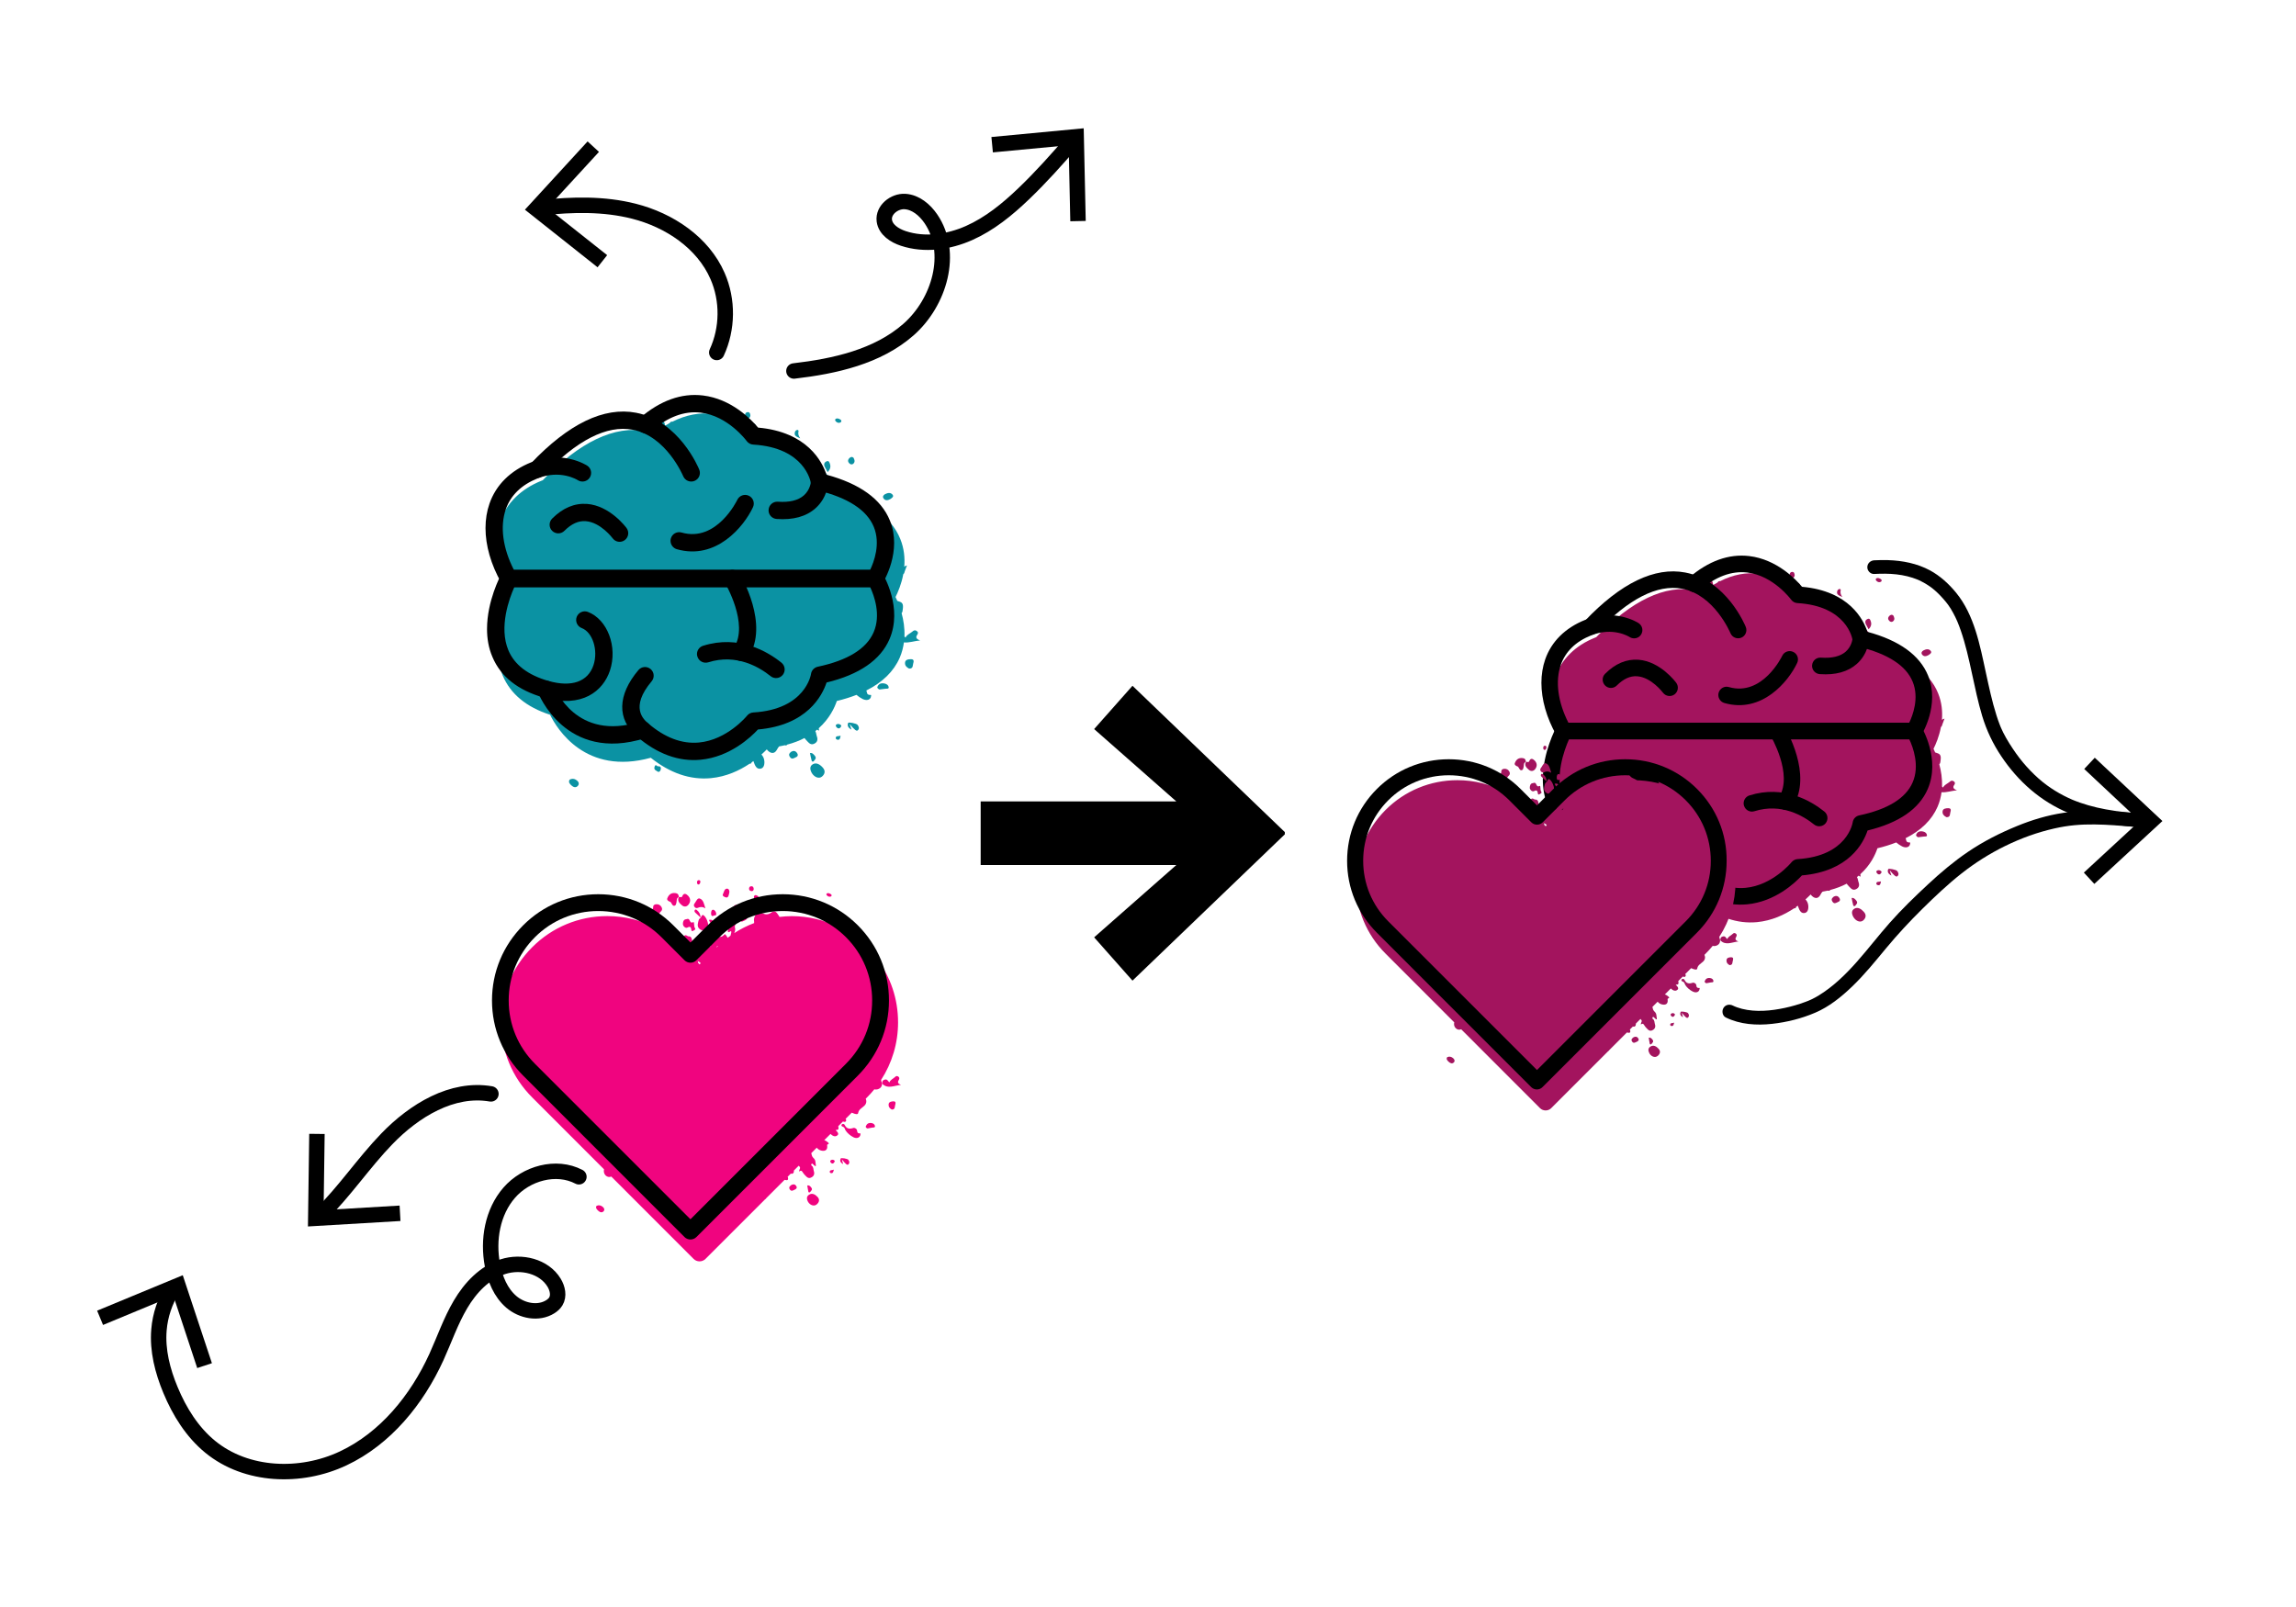<?xml version="1.0" encoding="utf-8"?>
<!-- Generator: Adobe Illustrator 25.2.3, SVG Export Plug-In . SVG Version: 6.00 Build 0)  -->
<svg version="1.1" id="Layer_1" xmlns="http://www.w3.org/2000/svg" xmlns:xlink="http://www.w3.org/1999/xlink" x="0px" y="0px"
	 viewBox="0 0 500 350" style="enable-background:new 0 0 500 350;" xml:space="preserve">
<style type="text/css">
	.st0{fill:#0B92A3;}
	.st1{fill:none;stroke:#000000;stroke-width:2.241;stroke-linecap:round;stroke-linejoin:round;stroke-miterlimit:10;}
	.st2{fill:#F0047F;}
	.st3{fill:none;stroke:#000000;stroke-width:3.361;stroke-linecap:round;stroke-miterlimit:10;}
	.st4{fill:none;stroke:#BD558B;stroke-width:2.241;stroke-miterlimit:10;}
	.st5{fill:#A3145E;}
	.st6{fill:none;stroke:#000000;stroke-width:2.143;stroke-linecap:round;stroke-linejoin:round;stroke-miterlimit:10;}
</style>
<g>
	<g>
		<path class="st0" d="M200.38,139.48c-0.94-0.32-0.99-0.73-0.61-1.26c0.22-0.31,0.19-0.63-0.23-0.85c-0.41-0.21-0.63,0-0.89,0.22
			c-0.5,0.41-1.18,0.65-1.45,1.27c-0.09-0.07-0.17-0.15-0.24-0.23c0.08-1.86-0.21-3.61-0.62-5.09c0.1-0.11,0.18-0.25,0.2-0.42
			c0.08-0.71,0.36-1.74-0.52-2.04c-0.21-0.07-0.42-0.15-0.62-0.22c-0.13-0.31-0.26-0.59-0.38-0.83c0.52-1.04,1.29-2.82,1.69-4.98
			c0.23-0.13,0.25-0.42,0.33-0.65c0.13-0.35,0.28-0.75,0.47-1.25c-0.26,0.06-0.43,0.17-0.59,0.28c0.16-1.89-0.02-3.97-0.87-6.06
			c-1-2.48-2.79-4.58-5.34-6.3c0-0.15-0.03-0.29-0.12-0.45c-0.22-0.36-0.56-0.35-0.9-0.2c-1.45-0.86-3.12-1.62-5-2.27
			c0.12-0.22,0.22-0.44,0.21-0.66c-0.05-0.73-1.18-1.81-1.93-1.68c-0.45,0.07-0.81,0.33-1.07,0.69c-0.54-1.31-1.5-3.02-3.15-4.64
			c-0.03-0.16-0.06-0.31-0.06-0.49c0-0.22-0.14-0.39-0.4-0.33c-0.1,0.02-0.19,0.09-0.26,0.16c-1.93-1.64-4.65-3.09-8.5-3.77
			c-0.4-0.68-0.89-1.43-1.63-0.8c-0.22,0.19-0.43,0.32-0.63,0.42c-1.55-1.83-5.84-6.18-11.94-6.91c-3-0.36-5.98,0.23-8.9,1.7
			c-0.22-0.05-0.43,0.02-0.6,0.3c-0.27,0.15-0.53,0.31-0.8,0.47c-0.08-0.01-0.15,0-0.21,0.08c-0.01,0.02-0.01,0.04-0.02,0.06
			c-0.12,0.08-0.24,0.15-0.37,0.23c0.07-0.14,0.19-0.25,0.38-0.31c-0.04-0.6-0.17-1-0.9-1.12c-1.09-0.17-1.66,0.46-1.97,1.32
			c-0.19,0.52,0.28,0.84,0.75,1.02c0.07,0.02,0.13,0.09,0.19,0.18c-0.13,0.1-0.25,0.18-0.38,0.28c-0.57-0.18-1.15-0.33-1.76-0.45
			c-6.88-1.3-14.47,2.31-22.55,10.7c-0.09,0.04-0.18,0.06-0.27,0.1c-4.51,1.81-7.64,4.91-9.07,8.98c-0.58,1.66-0.87,3.46-0.87,5.34
			c0,3.5,1.04,7.29,2.96,10.99c-0.85,1.81-2.63,6.18-2.63,10.99c0,2.02,0.32,4.12,1.16,6.12c1.7,4.03,5.18,6.9,10.32,8.55
			c1.52,3.1,7.73,13.27,21.93,9.37c4.2,3.35,8.6,4.86,13.08,4.44c3.38-0.32,6.24-1.67,8.42-3.13c0.08-0.01,0.17-0.05,0.25-0.05
			c0.12-0.01,0.17-0.12,0.21-0.26c0.13-0.09,0.26-0.19,0.38-0.28c0.02,0.04,0.04,0.09,0.06,0.14c0.29,0.86,0.63,1.58,1.37,1.53
			c0.71-0.03,1.03-0.67,0.97-1.61c-0.04-0.65-0.31-1.14-0.64-1.49c0.46-0.41,0.85-0.79,1.16-1.11c0.8,1,1.71,1.05,2.23,0.03
			c0.14-0.27,0.29-0.51,0.47-0.69c0.42-0.08,0.84-0.15,1.23-0.25c0.01,0,0.02,0,0.03,0.01c0.24,0.08,0.4,0.02,0.47-0.14
			c1.44-0.38,2.7-0.87,3.79-1.44c0.06,0.09,0.12,0.18,0.19,0.25c0.52,0.54,1.01,1.34,1.78,1.05c0.69-0.26,1.06-0.79,0.7-1.72
			c-0.13-0.36-0.11-0.74-0.32-1.08c0.14-0.11,0.26-0.22,0.39-0.33c0.51,0.44,0.45,0.08,0.36-0.3c2.36-2.12,3.46-4.5,3.94-5.94
			c1.55-0.37,2.97-0.82,4.28-1.33c0.4,0.35,0.86,0.66,1.34,0.9c0.64,0.32,1.47,0.34,1.77-0.34c0.06-0.19,0.12-0.56,0.04-0.54
			c-1.05,0.05-0.8-0.6-1.01-0.97c3.54-1.78,5.98-4.17,7.28-7.15c0.48-1.11,0.76-2.23,0.91-3.33
			C197.96,140.04,199.14,139.59,200.38,139.48z M167.74,162.92c-0.04-0.03-0.07-0.05-0.11-0.07c0.03,0,0.05-0.01,0.08-0.01
			C167.72,162.87,167.73,162.89,167.74,162.92z"/>
		<path class="st0" d="M144.81,92.7C144.82,92.69,144.82,92.69,144.81,92.7l0.03-0.05c0,0-0.01,0-0.01,0.01c0,0,0,0,0-0.01v0.01
			c-0.01,0-0.01,0.01-0.02,0.01C144.81,92.68,144.81,92.69,144.81,92.7L144.81,92.7z"/>
		<path class="st0" d="M177.03,166.44c-0.75,0.42-0.67,1.18-0.22,1.96c0.58,0.92,1.57,1.26,2.19,0.74c0.61-0.51,0.84-1.24,0.16-1.98
			C178.56,166.49,177.78,166.01,177.03,166.44z"/>
		<path class="st0" d="M198.39,143.57c-0.53,0.01-1.26,0.06-1.3,0.77c-0.04,0.59,0.28,0.97,0.89,1.28c0.93,0.01,0.75-0.67,0.89-1.12
			C198.97,144.14,199.14,143.57,198.39,143.57z"/>
		<path class="st0" d="M184.71,157.44c-0.22,0.52-0.11,1.02,0.72,1.47c-0.12-0.37-0.21-0.62-0.4-1.22c1.16,1.37,1.51,1.64,1.81,1.33
			c0.32-0.33,0.23-0.77-0.11-1.17C186.47,157.56,184.81,157.23,184.71,157.44z"/>
		<path class="st0" d="M192.65,148.87c-0.89-0.19-1.36,0.16-1.58,0.74c-0.08,0.2,0.09,0.4,0.45,0.56c0.38-0.05,0.82-0.11,1.27-0.16
			c0.32-0.04,0.8,0.07,0.74-0.35C193.48,149.27,193.13,148.97,192.65,148.87z"/>
		<path class="st0" d="M193.93,108.67c0.3-0.23,0.77-0.49,0.46-0.91c-0.42-0.55-1.08-0.44-1.66-0.13c-0.39,0.21-0.59,0.58-0.3,0.95
			C192.83,109.11,193.37,108.99,193.93,108.67z"/>
		<path class="st0" d="M172.32,163.71c-0.27,0.24-0.67,0.49-0.36,1.06c0.43,0.76,0.9,0.35,1.29,0.19c0.36-0.13,0.69-0.42,0.32-0.96
			C173.17,163.42,172.72,163.52,172.32,163.71z"/>
		<path class="st0" d="M124.06,169.8c-0.36,0.56,0.03,0.93,0.38,1.26c0.43,0.41,0.98,0.58,1.41,0.08c0.34-0.39,0.18-0.84-0.2-1.15
			C125.18,169.61,124.65,169.5,124.06,169.8z"/>
		<path class="st0" d="M180.24,102.83c0.56-0.6,0.7-1.16,0.51-1.75c-0.12-0.37-0.24-0.88-0.84-0.56c-0.49,0.27-0.51,0.7-0.33,1.1
			C179.76,102.01,180,102.35,180.24,102.83z"/>
		<path class="st0" d="M143.38,166.89c-0.29,0.15-0.55-0.61-0.8,0.02c-0.31,0.77,0.31,0.9,0.65,1.14c0.24,0.17,0.55-0.01,0.65-0.43
			C144.02,167.05,143.75,166.9,143.38,166.89z"/>
		<path class="st0" d="M164.15,93.92c0.37,0.14,0.45-0.13,0.42-0.51c0.23-0.71-0.06-1.08-0.59-1.22c-0.32-0.09-0.55,0.15-0.55,0.48
			C163.42,93.28,163.67,93.73,164.15,93.92z"/>
		<path class="st0" d="M177.22,165.76c0.23-0.32,0.7-0.62,0.19-1.2c-0.24-0.27-0.51-0.65-1.02-0.54c0.12,0.54,0.2,1.1,0.37,1.66
			C176.84,165.95,177.11,165.91,177.22,165.76z"/>
		<path class="st0" d="M185.91,100.91c0.33-0.4,0.17-0.81-0.04-1.21c-0.36-0.31-0.68-0.16-0.93,0.11c-0.37,0.39-0.31,0.81,0.05,1.14
			C185.26,101.2,185.63,101.24,185.91,100.91z"/>
		<path class="st0" d="M162.78,91.08c0.34,0.06,0.57-0.12,0.63-0.55c-0.02-0.43-0.14-0.78-0.58-0.77c-0.35,0.01-0.57,0.25-0.59,0.66
			C162.22,90.84,162.47,91.03,162.78,91.08z"/>
		<path class="st0" d="M182.96,157.8c-0.3-0.19-0.63-0.15-0.84,0.01c-0.22,0.17-0.1,0.42,0.14,0.67c0.36,0.29,0.59,0.16,0.76-0.05
			C183.17,158.26,183.35,158.03,182.96,157.8z"/>
		<path class="st0" d="M174.26,95.47c-0.43-0.63-0.47-1.02-0.38-1.45c0.06-0.24-0.05-0.45-0.33-0.37c-0.26,0.07-0.42,0.3-0.47,0.57
			C172.96,94.89,173.35,95.08,174.26,95.47z"/>
		<path class="st0" d="M182,160.7c-0.03,0.21,0.17,0.38,0.39,0.41c0.53,0.08,0.55-0.33,0.67-0.87
			C182.55,160.4,182.06,160.21,182,160.7z"/>
		<path class="st0" d="M149.68,89.33c0.31-0.06,0.41-0.34,0.46-0.66c0.05-0.3-0.07-0.54-0.36-0.55c-0.35-0.01-0.47,0.27-0.47,0.61
			C149.32,89.01,149.39,89.26,149.68,89.33z"/>
		<path class="st0" d="M183.09,91.97c0.18-0.19,0.19-0.42-0.06-0.58c-0.33-0.21-0.72-0.38-1.05-0.15c-0.21,0.16-0.11,0.41,0.09,0.59
			C182.39,92.12,182.74,92.18,183.09,91.97z"/>
	</g>
	<g>
		<path d="M106.06,136.99c0-6.12,2.91-11.58,3.08-11.88c0.33-0.61,0.96-0.99,1.66-0.99h79.84c0.66,0,1.27,0.35,1.61,0.91
			c0.18,0.3,4.39,7.39,1.45,14.19c-1.97,4.54-6.58,7.71-13.7,9.43c-0.94,2.84-4.23,9.31-14.94,10.23c-1.54,1.67-6.11,5.99-12.5,6.59
			c-4.76,0.45-9.43-1.26-13.86-5.06c-4.37-3.75-4.26-9.02,0.32-14.46c0.67-0.8,1.86-0.9,2.66-0.23s0.9,1.86,0.23,2.66
			c-4.8,5.7-1.75,8.31-0.75,9.17c3.62,3.11,7.33,4.51,11.03,4.17c6.17-0.56,10.46-5.79,10.5-5.85c0.33-0.41,0.83-0.67,1.36-0.7
			c11.39-0.67,12.55-8.29,12.56-8.37c0.11-0.79,0.7-1.42,1.48-1.59c6.49-1.37,10.58-3.89,12.15-7.48c1.67-3.81,0.11-8.03-0.74-9.85
			H112c-1.07,2.4-3.42,8.71-1.28,13.77c1.33,3.15,4.27,5.39,8.73,6.66c5.02,1.43,8.6,0.17,9.8-3.46c1.06-3.22-0.18-7.15-2.57-8.06
			c-0.98-0.37-1.45-1.46-1.09-2.43c0.37-0.97,1.46-1.46,2.43-1.09c4.27,1.63,6.52,7.6,4.81,12.77c-1.47,4.42-6.02,8.29-14.41,5.9
			c-5.62-1.6-9.38-4.57-11.17-8.83C106.38,141.11,106.06,139.01,106.06,136.99z"/>
		<path d="M105.73,115.01c0-1.88,0.29-3.68,0.87-5.34c1.42-4.07,4.56-7.17,9.07-8.98c6.81-2.73,11.99,0.59,12.21,0.73
			c0.87,0.57,1.11,1.74,0.54,2.61c-0.57,0.87-1.74,1.11-2.61,0.54c-0.14-0.09-3.81-2.36-8.74-0.38c-3.52,1.41-5.85,3.67-6.92,6.73
			c-1.3,3.72-0.66,8.48,1.76,13.2h77.58c0.82-1.72,2.32-5.65,0.8-9.36c-1.51-3.69-5.65-6.37-12.28-7.98
			c-0.76-0.18-1.32-0.81-1.43-1.58c-0.05-0.3-1.31-7.71-12.56-8.37c-0.56-0.03-1.08-0.32-1.42-0.78c-0.04-0.06-4.05-5.49-10.01-6.18
			c-3.56-0.42-7.18,0.94-10.79,4.03c-0.79,0.68-1.98,0.59-2.66-0.2c-0.67-0.79-0.59-1.98,0.21-2.66c4.44-3.81,9.06-5.47,13.72-4.91
			c6.21,0.74,10.53,5.22,12.02,7c10.71,0.95,13.98,7.44,14.89,10.26c7.27,1.96,11.91,5.31,13.81,9.97
			c2.72,6.69-1.4,13.36-1.58,13.64c-0.35,0.55-0.95,0.88-1.6,0.88H110.8c-0.68,0-1.31-0.36-1.64-0.96
			C106.9,122.94,105.73,118.8,105.73,115.01z"/>
		<path d="M117.03,150.13c0-0.76,0.47-1.48,1.22-1.76c0.97-0.37,2.06,0.13,2.43,1.1c0.19,0.5,4.77,12.09,18.68,7.71
			c0.99-0.31,2.05,0.24,2.36,1.23c0.31,0.99-0.24,2.05-1.23,2.36c-17.37,5.47-23.28-9.83-23.34-9.98
			C117.07,150.57,117.03,150.35,117.03,150.13z"/>
		<path d="M157.61,126c0-0.64,0.33-1.26,0.91-1.62c0.89-0.54,2.05-0.25,2.58,0.64c0.27,0.44,6.48,10.94,1.91,18.07
			c-0.56,0.88-1.73,1.13-2.6,0.57c-0.88-0.56-1.13-1.73-0.57-2.61c3.31-5.15-1.91-14-1.96-14.09
			C157.69,126.67,157.61,126.33,157.61,126z"/>
		<path d="M151.78,142.45c0-0.8,0.52-1.55,1.32-1.8c7.82-2.46,14.05,1.25,17.08,3.68c0.81,0.66,0.93,1.84,0.29,2.65
			c-0.65,0.81-1.84,0.94-2.65,0.29c-2.43-1.96-7.43-4.96-13.58-3.02c-0.99,0.31-2.05-0.24-2.36-1.23
			C151.81,142.83,151.78,142.64,151.78,142.45z"/>
		<path class="st1" d="M116.98,102.22"/>
		<path d="M115.1,102.22c0-0.47,0.17-0.93,0.52-1.3c8.21-8.64,15.9-12.35,22.88-11.03c9.38,1.78,13.61,11.96,13.78,12.4
			c0.39,0.96-0.07,2.06-1.04,2.45c-0.96,0.39-2.06-0.07-2.46-1.03c-0.04-0.09-3.66-8.74-11.02-10.12
			c-5.63-1.05-12.16,2.28-19.42,9.92c-0.72,0.75-1.91,0.79-2.67,0.07C115.29,103.21,115.1,102.72,115.1,102.22z"/>
		<path d="M167.37,111.15c0-0.05,0-0.09,0.01-0.14c0.07-1.04,0.98-1.82,2.02-1.74c2.51,0.18,4.4-0.28,5.64-1.36
			c1.43-1.25,1.56-2.98,1.56-3.05c0.06-1.03,0.95-1.83,1.98-1.78s1.88,0.89,1.79,1.95c-0.01,0.34-0.2,3.36-2.77,5.66
			c-2.02,1.81-4.87,2.6-8.46,2.34C168.12,112.96,167.37,112.13,167.37,111.15z"/>
		<path d="M146.02,117.79c0-0.17,0.02-0.35,0.07-0.52c0.29-1,1.33-1.58,2.33-1.29c7.66,2.21,12.1-7.02,12.14-7.11
			c0.44-0.94,1.57-1.35,2.51-0.9c0.94,0.44,1.35,1.57,0.9,2.51c-1.99,4.24-8.03,11.59-16.6,9.13
			C146.56,119.36,146.02,118.61,146.02,117.79z"/>
		<path d="M119.69,114.28c0-0.48,0.18-0.96,0.55-1.33c2.32-2.33,4.88-3.4,7.6-3.2c4.98,0.38,8.46,5.06,8.61,5.26
			c0.61,0.84,0.44,2.01-0.4,2.63c-0.84,0.62-2.01,0.44-2.63-0.4c-0.03-0.04-2.63-3.5-5.87-3.73c-1.59-0.12-3.11,0.57-4.64,2.1
			c-0.73,0.74-1.93,0.74-2.67,0C119.87,115.25,119.69,114.77,119.69,114.28z"/>
	</g>
</g>
<g>
	<g>
		<path class="st2" d="M191.87,235.21c2.4-3.7,3.7-8.01,3.7-12.53c0.01-5.09-1.63-9.92-4.64-13.91c-0.01-0.04-0.04-0.09-0.07-0.13
			c-0.03-0.04-0.07-0.05-0.1-0.08c-0.6-0.78-1.26-1.53-1.96-2.25c-1.53-1.53-3.25-2.81-5.09-3.84c0.11-0.27,0-0.56-0.16-0.83
			c-0.31-0.27-0.57-0.15-0.78,0.06c-0.07,0.07-0.11,0.14-0.14,0.21c-3.14-1.54-6.6-2.38-10.19-2.38c-0.9,0-1.8,0.07-2.68,0.17
			c-0.4-0.59-0.88-1.63-1.66-1.04c-1.18,0.93-1.91,0.27-2.82-0.11c-0.18-0.08-0.28-0.27-0.41,0.06c-0.27,0.66-0.82,1.2-0.65,2.06
			c0.02,0.11,0.02,0.24,0.01,0.37c-1.52,0.57-2.97,1.3-4.34,2.19c0.19-0.37,0.31-0.78,0.13-1.34c-0.03-0.1,0.02-0.29,0.08-0.41
			c0.27-0.56,0.12-1.01-0.09-1.47c-0.11-0.23-0.15-0.59-0.44-0.38c-0.23,0.16-0.13,0.42-0.05,0.65c0.21,0.59,0.15,0.98-0.42,1.01
			c-0.16,0.01-0.32,0.16-0.48,0.25c-0.03,0.17-0.09,0.37-0.07,0.5c0.09,0.35-0.37,1.43,0.51,0.8c0.25-0.18,0.22,0.26,0.12,0.56
			c-0.06,0.19-0.09,0.3-0.1,0.39c-0.21,0.15-0.41,0.3-0.62,0.46c-0.22-0.44-0.58-0.89-0.67-0.77c-0.64,0.83-1.28,0.57-1.98,0.32
			c-0.08-0.03-0.22,0-0.26,0.09c-0.25,0.58-0.32,1.37-0.84,1.59c-0.1,0.04,0.17,0.63-0.12,0.66c-0.24,0.02-0.38-0.37-0.52-0.67
			c-0.12-0.24-0.13-0.73-0.43-0.56c-0.24,0.14-0.2,0.54-0.15,0.84c0.14,0.83-0.09,0.88-0.54,0.72c-0.85-0.31-1.07-0.05-1.11,1.22
			c-0.01,0.21,0.09,0.51-0.13,0.63c-0.62-0.74-0.7-1.91-0.89-2.79c-0.2-0.87-0.03-1.64-0.97-1.61c-0.07,0-0.15-0.09-0.23-0.13
			c-0.46-0.25-0.66-0.03-0.81,0.51c-0.2,0.68-0.18,1.38-0.09,2.1l-0.1-0.1c-0.33-0.33-0.69-0.64-1.04-0.95
			c0.06,0.04,0.13,0.05,0.2,0.03c0.19-0.08,0.25-0.29,0.16-0.55c-0.09-0.25-0.27-0.39-0.51-0.31c-0.13,0.13-0.2,0.32-0.06,0.59
			c0.02,0.05,0.05,0.09,0.08,0.13c-0.77-0.67-1.56-1.31-2.4-1.87c-0.09-0.41-0.31-0.85-0.63-1.13c-0.49-0.43-0.96-0.42-1.38-0.06
			c-3.28-1.74-6.96-2.66-10.78-2.66c-6.18,0-11.99,2.4-16.36,6.78c-4.37,4.37-6.78,10.18-6.78,16.36s2.41,12,6.78,16.36l15.64,15.65
			c-0.11,0.45-0.02,0.97,0.33,1.32c0.37,0.37,0.82,0.43,1.25,0.26l17.93,17.94c0.34,0.34,0.81,0.53,1.29,0.53s0.95-0.19,1.29-0.53
			l12.95-12.95c0.13-0.07,0.24-0.18,0.32-0.32l3.95-3.95c0.1,0,0.21,0.02,0.32,0.05c0.32,0.09,0.49-0.06,0.45-0.42
			c-0.01-0.12-0.05-0.22-0.1-0.3l0.7-0.7c0.09,0.04,0.2,0.06,0.32,0.03c0.32-0.09,0.35-0.38,0.34-0.69l1.05-1.05
			c0.04,0.04,0.09,0.08,0.12,0.12c0.44,0.43-0.06,0.61-0.01,1.15c0.61-0.51,0.72,0.22,1.04,0.54c0.42,0.43,0.81,1.07,1.47,0.8
			c0.6-0.25,0.93-0.7,0.67-1.47c-0.13-0.39-0.01-0.84-0.49-1.18c-0.12-0.09-0.08-0.24-0.02-0.33c0.07-0.1,0.17-0.14,0.3,0
			c0.98,1.03,0.6,0.07,0.58-0.31c-0.02-0.39-0.07-0.67-0.51-1.08c-0.28-0.26-0.31-0.62-0.41-0.98l1.19-1.19
			c0.23,0.29,0.55,0.53,0.99,0.63c0.77,0.18,1.28-0.08,1.3-0.8c0-0.14-0.04-0.3-0.02-0.43c0.03-0.2,0.63-0.17,0.21-0.53
			c-0.24-0.21-0.53-0.42-0.84-0.51l1.36-1.36l0.06,0.06c0.4,0.38,0.83,0.58,1.26,0.37c0.41-0.2,0.49-0.53,0.07-0.98
			c-0.09-0.1-0.4-0.32-0.18-0.31c0.75,0.01,0.5-0.47,0.48-0.83l1.03-1.03c0.31,0.18,0.6,0.13,0.68-0.15
			c0.04-0.16-0.01-0.3-0.12-0.41l1.35-1.35c0.11,0.04,0.21,0.08,0.32,0.13c0.4,0.18,1.02,0.34,1.07-0.04
			c0.1-0.75,0.77-1.08,1.31-1.56c0.47-0.42,0.59-0.98,0.34-1.57l0.27-0.27c0.57-0.57,1.1-1.16,1.6-1.77
			c0.2,0.05,0.41,0.07,0.65,0.01c0.72-0.18,1.08-0.68,1.02-1.34l0.03,0.02C191.98,235.71,191.9,235.46,191.87,235.21z
			 M156.24,206.06c0.05-0.02,0.11-0.03,0.16-0.04c-0.11,0.1-0.22,0.19-0.32,0.29l-0.05,0.05
			C156.05,206.22,156.1,206.11,156.24,206.06z M151.97,209.25c0.17,0.32,0.48,0.18,0.6,0.57l-0.22,0.22l-0.32-0.32
			C152,209.58,151.97,209.43,151.97,209.25z"/>
		<path class="st2" d="M160.2,199.31c0.18,0.82,0.79,1.04,1.34,1.44c0.49-0.23,1.07-0.29,1.35-1.09c0.09-0.27,0.57-0.47,0.28-0.77
			c-0.41-0.43-0.63-1.43-1.4-1.12c-0.55,0.23-0.88,0.19-1.14-0.4c-0.14-0.31-0.42-0.38-0.66-0.16c-0.26,0.24-0.32,0.6-0.13,0.95
			S160.11,198.91,160.2,199.31z"/>
		<path class="st2" d="M153.19,199.33c-0.27-0.2-0.44,0.26-0.6,0.53c-0.01-0.01-0.01-0.01-0.02-0.02c0,0.01,0,0.02,0,0.04
			c-0.14,0.15-0.34,0.27-0.4,0.47c-0.16,0.58-0.4,1.31,0,1.79c0.43,0.51,1.04,0.65,1.55,0.32c0.39-0.24,0.61-0.8,0.43-1.48
			C153.98,200.32,153.68,199.67,153.19,199.33z"/>
		<path class="st2" d="M196.22,236.28c-0.75-0.27-0.78-0.63-0.48-1.1c0.17-0.28,0.15-0.56-0.19-0.75c-0.33-0.18-0.5,0.01-0.71,0.2
			c-0.4,0.35-0.95,0.57-1.16,1.12c-0.34-0.31-0.43-0.74-0.96-0.62c-0.57,0.13-0.61,0.49-0.61,0.89l-0.03-0.02
			C193.32,237.27,194.72,236.42,196.22,236.28z"/>
		<path class="st2" d="M186.54,245.96c-0.2-0.23-0.48-0.37-0.73-0.29c-0.79,0.27-1.43,0.22-1.87-0.68
			c-0.11-0.23-0.42-0.27-0.59-0.12c-0.16,0.13-0.17,0.39,0.09,0.48c0.57,0.19,0.5,0.54,0.7,0.85c0.38,0.59,1.03,1.15,1.72,1.49
			c0.51,0.26,1.19,0.25,1.46-0.35c0.05-0.17,0.11-0.49,0.05-0.49C186.45,246.93,186.79,246.26,186.54,245.96z"/>
		<path class="st2" d="M157.18,202.75c0,0.07,0.4,0.2,0.48-0.14c0.16-0.69,0.61-0.79,0.97-1.09l-0.03,0.02
			c-0.06-0.93-0.58-1.4-1.12-1.63c-0.4-0.18-0.76,0.36-1.03,0.81c-0.16,0.28-0.11,0.62-0.18,0.91
			C155.88,203.21,157.28,201.64,157.18,202.75z"/>
		<path class="st2" d="M158.6,201.56c0.01,0,0.01-0.01,0.02-0.01c0-0.01,0-0.01,0-0.02L158.6,201.56z"/>
		<path class="st2" d="M147.82,195.42C147.82,195.42,147.82,195.41,147.82,195.42l0.02-0.04l0,0v-0.01v0.01
			c-0.01,0-0.01,0.01-0.02,0.01C147.82,195.4,147.82,195.41,147.82,195.42L147.82,195.42z"/>
		<path class="st2" d="M148.5,197.16c0.49,0.43,1.08,0.36,1.48-0.2c0.45-0.63,0.42-1.29-0.14-1.88c-0.43-0.44-0.94-0.66-1.26,0.11
			c-0.19,0.48-0.56-0.02-0.76,0.23C147.43,196.25,148.05,196.76,148.5,197.16z"/>
		<path class="st2" d="M176.25,260.17c-0.66,0.37-0.62,0.99-0.26,1.62c0.47,0.74,1.3,0.99,1.85,0.54c0.53-0.44,0.75-1.05,0.2-1.64
			C177.55,260.16,176.9,259.79,176.25,260.17z"/>
		<path class="st2" d="M142.5,199.73c0.08,0.23,0.29,0.29,0.43,0.23c0.52-0.35,0.51-1.02,0.93-1.38c0.34-0.29,0.43-0.61,0.2-1.02
			c-0.25-0.45-0.65-0.64-1.14-0.62c-0.45,0.02-0.72,0.26-0.69,0.75c0.02,0.28-0.22,0.41-0.34,0.61
			C141.47,199,142.34,199.23,142.5,199.73z"/>
		<path class="st2" d="M149.42,200.21c-0.61,0.01-0.73,0.71-0.7,1.15c0.03,0.26,0.51,0.96,1.07,0.62c0.2-0.12,0.58-0.26,0.71,0.25
			c0.08,0.32,0.04,0.71,0.41,0.51c0.21-0.11,0.67-0.27,0.43-0.6c-0.33-0.45-0.04-1.45-0.4-1.29c-0.57,0.26-0.61-0.17-0.84-0.54
			C149.94,200.04,149.67,200.13,149.42,200.21z"/>
		<path class="st2" d="M145.96,196.42c0.13,0.05,0.22,0.25,0.31,0.4c0.15,0.25,0.29,0.52,0.61,0.45c0.3-0.06,0.34-0.37,0.42-0.64
			c0.13-0.43-0.08-1.04,0.52-1.24c-0.03-0.49-0.14-0.8-0.76-0.88c-0.94-0.12-1.44,0.4-1.73,1.1
			C145.15,196.03,145.56,196.28,145.96,196.42z"/>
		<path class="st2" d="M152,197.71c0.5-0.23,1.03-0.25,1.61,0.14c-0.29-0.92-0.41-1.87-1.22-2.15c-0.49-0.17-0.74,0.5-1.01,0.9
			c-0.17,0.25-0.4,0.47-0.19,0.83C151.4,197.8,151.72,197.84,152,197.71z"/>
		<path class="st2" d="M194.57,239.87c-0.43,0.01-1.02,0.07-1.06,0.69c-0.03,0.51,0.22,0.84,0.7,1.1c0.75,0,0.62-0.59,0.73-0.98
			C195.03,240.36,195.18,239.86,194.57,239.87z"/>
		<path class="st2" d="M158.11,195.46c0.53,0.09,0.58-0.47,0.72-1.09c0.06-0.33-0.1-0.82-0.49-0.83c-0.62-0.01-0.7,0.82-0.93,1.27
			C157.25,195.13,157.81,195.4,158.11,195.46z"/>
		<path class="st2" d="M183.08,252.31c-0.21,0.45-0.14,0.87,0.53,1.22c-0.08-0.31-0.14-0.52-0.28-1.02
			c0.91,1.12,1.19,1.33,1.45,1.07c0.27-0.28,0.22-0.66-0.05-0.99C184.53,252.34,183.17,252.13,183.08,252.31z"/>
		<path class="st2" d="M189.85,244.61c-0.71-0.14-1.1,0.18-1.3,0.69c-0.07,0.18,0.06,0.35,0.35,0.48c0.31-0.05,0.67-0.12,1.03-0.19
			c0.26-0.04,0.64,0.04,0.61-0.32C190.52,244.94,190.23,244.68,189.85,244.61z"/>
		<path class="st2" d="M172.31,258.1c-0.24,0.21-0.6,0.43-0.35,0.89c0.34,0.61,0.77,0.26,1.11,0.11c0.31-0.13,0.61-0.38,0.31-0.81
			C173.06,257.83,172.66,257.92,172.31,258.1z"/>
		<path class="st2" d="M129.91,262.63c-0.28,0.45,0.06,0.77,0.36,1.06c0.37,0.35,0.83,0.51,1.18,0.11c0.28-0.31,0.13-0.69-0.2-0.96
			C130.84,262.51,130.39,262.4,129.91,262.63z"/>
		<path class="st2" d="M155.36,199.48c0.16-0.22,0.68,0.08,0.61-0.51c-0.04-0.35-0.32-0.82-0.67-0.83
			c-0.36-0.01-0.46,0.43-0.45,0.85C154.86,199.38,155.01,199.59,155.36,199.48z"/>
		<path class="st2" d="M164.83,196.36c0.33,0.12,0.39-0.09,0.36-0.4c0.19-0.57-0.07-0.86-0.53-0.99c-0.29-0.08-0.48,0.12-0.48,0.38
			C164.18,195.84,164.41,196.2,164.83,196.36z"/>
		<path class="st2" d="M176.43,259.61c0.22-0.27,0.62-0.54,0.21-1c-0.18-0.22-0.4-0.52-0.84-0.41c0.08,0.43,0.13,0.9,0.24,1.36
			C176.1,259.78,176.33,259.74,176.43,259.61z"/>
		<path class="st2" d="M151.76,198.22c-0.16-0.13-0.33-0.21-0.46,0s-0.03,0.41,0.12,0.55c0.39,0.36,0.77,0.71,1.15,1.07
			C152.54,199.14,152.26,198.61,151.76,198.22z"/>
		<path class="st2" d="M163.6,194.08c0.3,0.05,0.5-0.1,0.54-0.44c-0.03-0.34-0.13-0.63-0.51-0.62c-0.3,0-0.5,0.19-0.51,0.52
			C163.11,193.88,163.33,194.03,163.6,194.08z"/>
		<path class="st2" d="M181.6,252.67c-0.24-0.14-0.52-0.09-0.7,0.05c-0.19,0.16-0.1,0.37,0.09,0.57c0.29,0.23,0.49,0.11,0.63-0.08
			C181.75,253.05,181.91,252.85,181.6,252.67z"/>
		<path class="st2" d="M173.61,197.84c-0.38-0.54-0.43-0.85-0.35-1.19c0.04-0.19-0.06-0.36-0.3-0.31c-0.23,0.05-0.36,0.23-0.39,0.45
			C172.48,197.34,172.83,197.49,173.61,197.84z"/>
		<path class="st2" d="M180.69,255.18c-0.03,0.18,0.13,0.31,0.31,0.33c0.43,0.04,0.47-0.3,0.59-0.76
			C181.16,254.91,180.75,254.77,180.69,255.18z"/>
		<path class="st2" d="M152.1,192.65c0.27-0.05,0.36-0.28,0.41-0.52c0.04-0.25-0.06-0.43-0.31-0.44c-0.3-0.01-0.41,0.22-0.41,0.49
			C151.79,192.39,151.85,192.6,152.1,192.65z"/>
		<path class="st2" d="M155.17,201.19c0.15-0.02,0.27-0.29,0.17-0.49c-0.22-0.41-0.55-0.44-0.95-0.34
			C154.6,200.86,154.79,201.25,155.17,201.19z"/>
		<path class="st2" d="M181,195.22c0.15-0.16,0.15-0.34-0.07-0.47c-0.28-0.18-0.61-0.33-0.88-0.15c-0.17,0.12-0.08,0.33,0.09,0.48
			C180.42,195.32,180.71,195.38,181,195.22z"/>
		<path class="st2" d="M152.38,205.54c0.05,0.05,0.21,0.01,0.24-0.07c0.16-0.41,0.03-0.72-0.4-1.09
			C152.39,204.88,152.02,205.17,152.38,205.54z"/>
	</g>
	<path d="M186.82,201.54c-4.37-4.37-10.19-6.78-16.36-6.78c-6.18,0-11.99,2.4-16.36,6.78l-3.73,3.73l-3.73-3.73
		c-4.37-4.37-10.18-6.78-16.36-6.78c-6.18,0-11.99,2.4-16.36,6.78s-6.78,10.18-6.78,16.36s2.41,12,6.78,16.36l35.15,35.17
		c0.34,0.34,0.81,0.53,1.29,0.53s0.95-0.19,1.29-0.53l35.16-35.16c4.37-4.37,6.78-10.18,6.78-16.36
		C193.6,211.72,191.18,205.91,186.82,201.54z M184.23,231.68l-33.87,33.87l-33.87-33.87c-3.68-3.68-5.71-8.57-5.71-13.78
		c0-5.21,2.02-10.09,5.71-13.78c3.68-3.68,8.57-5.7,13.78-5.7c5.21,0,10.1,2.02,13.78,5.7l5.02,5.02c0.71,0.71,1.87,0.71,2.58,0
		l5.02-5.02c3.68-3.68,8.57-5.7,13.78-5.7c5.21,0,10.1,2.02,13.78,5.7s5.7,8.57,5.7,13.78C189.94,223.11,187.91,228,184.23,231.68z"
		/>
</g>
<g>
	<g>
		<path class="st3" d="M106.91,238.25c-8.45-1.46-16.71,3.62-22.67,9.79c-5.11,5.29-9.24,11.53-14.48,16.64"/>
		<g>
			<polygon points="67.34,246.94 70.7,246.98 70.47,263.55 87.02,262.57 87.21,265.93 67.06,267.12 			"/>
		</g>
	</g>
</g>
<g>
	<g>
		<path class="st3" d="M126.07,256.3c-4.96-2.59-11.5-0.76-15.17,3.46c-3.67,4.22-4.71,10.3-3.66,15.79c0.57,3,1.79,6,4.11,7.99
			s5.9,2.69,8.49,1.06c0.47-0.3,0.9-0.67,1.19-1.14c0.75-1.22,0.39-2.84-0.35-4.07c-2.17-3.61-7.15-4.81-11.16-3.51
			c-4,1.3-7.09,4.58-9.23,8.21c-2.14,3.62-3.51,7.64-5.25,11.47c-4.24,9.29-11.08,17.73-20.32,22.08
			c-9.24,4.35-21.03,3.94-28.93-2.52c-3.94-3.22-6.71-7.68-8.66-12.37c-1.73-4.15-2.89-8.65-2.51-13.13
			c0.26-3.17,1.31-6.27,2.99-8.97"/>
		<g>
			<polygon points="46.15,296.9 42.95,297.96 37.75,282.22 22.44,288.57 21.15,285.46 39.8,277.74 			"/>
		</g>
	</g>
</g>
<g>
	<g>
		<path class="st3" d="M172.89,80.8c8.92-1.04,18.19-3.09,24.94-9.01s9.94-16.72,4.89-24.14c-1.32-1.93-3.3-3.61-5.63-3.76
			c-2.33-0.14-4.81,1.84-4.51,4.16c0.26,1.98,2.24,3.26,4.13,3.88c4.66,1.54,9.85,0.81,14.33-1.18s8.34-5.15,11.89-8.55
			c3.78-3.62,7.27-7.53,10.69-11.5"/>
		<g>
			<polygon points="236.44,48.12 233.08,48.19 232.72,31.63 216.22,33.19 215.9,29.84 236,27.94 			"/>
		</g>
	</g>
</g>
<g>
	<g>
		<polygon points="456.08,192.51 453.8,190.05 465.97,178.81 453.88,167.48 456.18,165.03 470.91,178.82 		"/>
	</g>
</g>
<g>
	<g>
		<path class="st3" d="M156.09,76.77c2.4-5.19,2.47-11.4,0.18-16.64c-3.18-7.3-10.51-12.17-18.23-14.13
			c-6.54-1.66-13.38-1.5-20.12-0.76"/>
		<g>
			<polygon points="127.96,30.8 130.44,33.08 119.23,45.28 132.22,55.57 130.13,58.21 114.31,45.67 			"/>
		</g>
	</g>
</g>
<g>
	<path d="M246.62,213.58l-8.35-9.43l17.9-15.75h-42.61v-13.85h42.61l-17.9-15.76l8.35-9.43l33.18,31.87v0.48L246.62,213.58z"/>
</g>
<g>
	<g>
		<path class="st4" d="M200.36,49.34"/>
	</g>
</g>
<g>
	<g>
		<path class="st5" d="M426.18,172.12c-0.9-0.31-0.95-0.7-0.58-1.2c0.21-0.3,0.18-0.6-0.22-0.81c-0.39-0.2-0.6,0-0.85,0.21
			c-0.48,0.39-1.13,0.62-1.39,1.21c-0.09-0.07-0.16-0.14-0.23-0.22c0.07-1.77-0.2-3.43-0.59-4.85c0.11-0.11,0.19-0.25,0.22-0.42
			c0.08-0.68,0.34-1.66-0.5-1.95c-0.21-0.08-0.42-0.15-0.63-0.22c-0.12-0.29-0.25-0.55-0.35-0.78c0.5-0.99,1.23-2.7,1.62-4.76
			c0.23-0.12,0.25-0.4,0.33-0.62c0.12-0.33,0.27-0.72,0.45-1.2c-0.25,0.06-0.42,0.16-0.57,0.28c0.15-1.81-0.02-3.8-0.83-5.8
			c-0.96-2.37-2.67-4.38-5.1-6.02c0.01-0.14-0.03-0.29-0.12-0.44c-0.21-0.35-0.55-0.33-0.87-0.19c-1.39-0.82-2.97-1.55-4.77-2.16
			c0.11-0.21,0.21-0.42,0.2-0.63c-0.05-0.7-1.13-1.73-1.85-1.61c-0.43,0.07-0.77,0.32-1.02,0.66c-0.52-1.25-1.43-2.89-3.01-4.44
			c-0.03-0.15-0.06-0.31-0.06-0.48c0-0.21-0.13-0.37-0.38-0.32c-0.1,0.02-0.19,0.09-0.26,0.15c-1.84-1.57-4.43-2.95-8.09-3.59
			c-0.38-0.65-0.85-1.38-1.56-0.77c-0.22,0.19-0.43,0.32-0.62,0.41c-1.48-1.75-5.58-5.92-11.43-6.62c-2.87-0.34-5.72,0.22-8.51,1.63
			c-0.21-0.05-0.41,0.02-0.57,0.29c-0.26,0.14-0.51,0.3-0.77,0.45c-0.08-0.01-0.14,0-0.2,0.08c-0.01,0.02-0.01,0.04-0.02,0.06
			c-0.11,0.08-0.23,0.14-0.35,0.22c0.07-0.13,0.18-0.24,0.36-0.3c-0.04-0.58-0.16-0.96-0.86-1.07c-1.04-0.16-1.59,0.44-1.88,1.26
			c-0.18,0.5,0.27,0.8,0.72,0.98c0.07,0.02,0.12,0.09,0.18,0.17c-0.12,0.1-0.24,0.17-0.36,0.27c-0.55-0.17-1.1-0.32-1.68-0.43
			c-6.58-1.24-13.84,2.21-21.57,10.23c-0.09,0.04-0.17,0.06-0.26,0.1c-4.31,1.73-7.31,4.7-8.67,8.59c-0.55,1.59-0.83,3.31-0.83,5.11
			c0,3.35,0.99,6.97,2.83,10.51c-0.81,1.73-2.52,5.91-2.52,10.51c0,1.93,0.31,3.94,1.11,5.85c1.63,3.85,4.95,6.6,9.87,8.18
			c1.45,2.96,7.39,12.69,20.97,8.96c4.02,3.2,8.22,4.65,12.51,4.25c3.23-0.31,5.97-1.61,8.05-2.99c0.09-0.01,0.18-0.04,0.27-0.05
			c0.12-0.01,0.17-0.13,0.2-0.28c0.12-0.09,0.24-0.17,0.35-0.26c0.02,0.05,0.05,0.11,0.07,0.14c0.28,0.82,0.6,1.51,1.31,1.46
			c0.68-0.03,0.98-0.64,0.93-1.54c-0.04-0.63-0.3-1.1-0.62-1.43c0.44-0.39,0.82-0.77,1.12-1.07c0.77,0.98,1.64,1.03,2.14,0.05
			c0.13-0.27,0.28-0.5,0.46-0.67c0.39-0.08,0.78-0.14,1.16-0.23c0.01,0,0.03,0,0.04,0.01c0.24,0.08,0.39,0.02,0.45-0.14
			c1.37-0.36,2.57-0.83,3.61-1.38c0.06,0.1,0.12,0.18,0.19,0.26c0.5,0.52,0.97,1.28,1.7,1c0.66-0.25,1.01-0.76,0.67-1.64
			c-0.13-0.34-0.11-0.72-0.33-1.05c0.13-0.11,0.25-0.21,0.37-0.32c0.51,0.45,0.44,0.08,0.35-0.3c2.25-2.02,3.28-4.28,3.74-5.66
			c1.48-0.35,2.84-0.78,4.09-1.27c0.38,0.33,0.82,0.63,1.28,0.86c0.61,0.31,1.41,0.33,1.69-0.33c0.07-0.18,0.11-0.54,0.04-0.52
			c-1,0.05-0.77-0.57-0.97-0.93c3.39-1.7,5.72-3.99,6.96-6.84c0.46-1.06,0.73-2.13,0.87-3.18
			C423.86,172.65,424.99,172.22,426.18,172.12z M394.99,194.53c-0.04-0.03-0.07-0.05-0.11-0.07c0.03,0,0.05-0.01,0.08-0.01
			C394.97,194.49,394.98,194.5,394.99,194.53z"/>
		<path class="st5" d="M373.03,127.38C373.04,127.37,373.04,127.37,373.03,127.38l0.03-0.05c0,0-0.01,0-0.01,0.01c0,0,0,0,0-0.01
			v0.01c-0.01,0-0.01,0.01-0.02,0.01C373.03,127.36,373.03,127.37,373.03,127.38L373.03,127.38z"/>
		<path class="st5" d="M403.85,197.9c-0.72,0.4-0.64,1.13-0.21,1.87c0.55,0.88,1.5,1.2,2.09,0.71c0.58-0.49,0.8-1.19,0.15-1.89
			C405.31,197.95,404.56,197.49,403.85,197.9z"/>
		<path class="st5" d="M424.27,176.02c-0.51,0.01-1.2,0.06-1.24,0.74c-0.04,0.56,0.27,0.93,0.85,1.22c0.89,0.02,0.72-0.63,0.85-1.07
			C424.83,176.56,424.99,176.02,424.27,176.02z"/>
		<path class="st5" d="M411.2,189.29c-0.21,0.5-0.11,0.98,0.69,1.41c-0.11-0.35-0.2-0.59-0.38-1.17c1.1,1.3,1.43,1.56,1.73,1.27
			c0.31-0.32,0.22-0.74-0.11-1.12C412.88,189.41,411.3,189.09,411.2,189.29z"/>
		<path class="st5" d="M418.79,181.1c-0.85-0.18-1.3,0.15-1.51,0.71c-0.08,0.19,0.09,0.38,0.43,0.54c0.37-0.05,0.79-0.11,1.21-0.15
			c0.31-0.04,0.77,0.07,0.71-0.33C419.58,181.48,419.24,181.19,418.79,181.1z"/>
		<path class="st5" d="M420.02,142.65c0.29-0.22,0.74-0.47,0.44-0.87c-0.4-0.53-1.03-0.42-1.59-0.12c-0.37,0.2-0.56,0.55-0.29,0.91
			C418.97,143.07,419.48,142.96,420.02,142.65z"/>
		<path class="st5" d="M399.34,195.28c-0.25,0.24-0.64,0.48-0.34,1.01c0.41,0.73,0.86,0.33,1.23,0.18c0.34-0.12,0.66-0.4,0.31-0.92
			C400.16,195,399.73,195.1,399.34,195.28z"/>
		<path class="st5" d="M353.19,201.11c-0.34,0.54,0.03,0.89,0.36,1.2c0.41,0.39,0.94,0.55,1.35,0.08c0.33-0.37,0.17-0.8-0.19-1.1
			C354.26,200.93,353.76,200.83,353.19,201.11z"/>
		<path class="st5" d="M406.93,137.06c0.53-0.56,0.67-1.11,0.49-1.67c-0.11-0.35-0.23-0.84-0.8-0.54c-0.47,0.26-0.49,0.67-0.32,1.05
			C406.47,136.27,406.7,136.6,406.93,137.06z"/>
		<path class="st5" d="M371.67,198.33c-0.28,0.14-0.53-0.58-0.77,0.02c-0.3,0.74,0.3,0.86,0.62,1.09c0.23,0.16,0.53-0.01,0.62-0.41
			C372.28,198.48,372.02,198.34,371.67,198.33z"/>
		<path class="st5" d="M391.53,128.55c0.35,0.13,0.43-0.12,0.4-0.49c0.22-0.69-0.06-1.03-0.56-1.17c-0.31-0.09-0.53,0.14-0.53,0.46
			C390.83,127.93,391.07,128.37,391.53,128.55z"/>
		<path class="st5" d="M404.03,197.25c0.22-0.31,0.67-0.59,0.18-1.15c-0.23-0.26-0.49-0.62-0.98-0.52c0.11,0.51,0.19,1.05,0.35,1.59
			C403.67,197.43,403.92,197.39,404.03,197.25z"/>
		<path class="st5" d="M412.35,135.22c0.32-0.38,0.16-0.77-0.04-1.16c-0.34-0.29-0.65-0.14-0.89,0.11c-0.35,0.37-0.3,0.77,0.05,1.09
			C411.73,135.5,412.08,135.54,412.35,135.22z"/>
		<path class="st5" d="M390.23,125.83c0.33,0.06,0.55-0.11,0.6-0.53c-0.03-0.41-0.14-0.76-0.55-0.74c-0.33,0.01-0.55,0.24-0.56,0.63
			C389.69,125.6,389.93,125.78,390.23,125.83z"/>
		<path class="st5" d="M409.52,189.64c-0.29-0.18-0.6-0.14-0.8,0.01c-0.21,0.16-0.1,0.4,0.13,0.64c0.34,0.28,0.56,0.15,0.73-0.05
			C409.72,190.08,409.89,189.86,409.52,189.64z"/>
		<path class="st5" d="M401.2,130.03c-0.41-0.61-0.45-0.99-0.36-1.39c0.06-0.23-0.05-0.43-0.32-0.35c-0.25,0.07-0.4,0.29-0.45,0.55
			C399.96,129.47,400.33,129.66,401.2,130.03z"/>
		<path class="st5" d="M408.61,192.4c-0.03,0.2,0.16,0.36,0.37,0.39c0.51,0.08,0.53-0.32,0.64-0.83
			C409.14,192.12,408.66,191.94,408.61,192.4z"/>
		<path class="st5" d="M377.69,124.16c0.3-0.06,0.4-0.33,0.44-0.63c0.05-0.29-0.07-0.52-0.34-0.53c-0.33-0.01-0.45,0.26-0.45,0.58
			C377.35,123.85,377.41,124.09,377.69,124.16z"/>
		<path class="st5" d="M409.65,126.68c0.17-0.18,0.17-0.4-0.06-0.55c-0.32-0.2-0.69-0.36-1-0.14c-0.2,0.15-0.11,0.39,0.09,0.56
			C408.98,126.83,409.32,126.88,409.65,126.68z"/>
	</g>
	<g>
		<path d="M335.98,169.73c0-5.85,2.78-11.07,2.95-11.36c0.32-0.58,0.92-0.95,1.59-0.95h76.35c0.63,0,1.21,0.33,1.54,0.87
			c0.17,0.29,4.2,7.07,1.39,13.57c-1.88,4.34-6.29,7.37-13.1,9.02c-0.9,2.72-4.05,8.9-14.29,9.78c-1.47,1.6-5.84,5.73-11.95,6.3
			c-4.55,0.43-9.02-1.2-13.25-4.84c-4.18-3.59-4.07-8.63,0.31-13.83c0.64-0.77,1.78-0.86,2.54-0.22c0.77,0.64,0.86,1.78,0.22,2.54
			c-4.59,5.45-1.67,7.95-0.72,8.77c3.46,2.97,7.01,4.31,10.55,3.99c5.9-0.54,10-5.54,10.04-5.59c0.32-0.39,0.79-0.64,1.3-0.67
			c10.89-0.64,12-7.93,12.01-8c0.11-0.76,0.67-1.36,1.42-1.52c6.21-1.31,10.12-3.72,11.62-7.15c1.6-3.64,0.11-7.68-0.71-9.42h-74.11
			c-1.02,2.3-3.27,8.33-1.22,13.17c1.27,3.01,4.08,5.15,8.35,6.37c4.8,1.37,8.22,0.16,9.37-3.31c1.01-3.08-0.17-6.84-2.46-7.71
			c-0.94-0.35-1.39-1.4-1.04-2.32c0.35-0.93,1.4-1.4,2.32-1.04c4.08,1.56,6.24,7.27,4.6,12.21c-1.41,4.23-5.76,7.93-13.78,5.64
			c-5.37-1.53-8.97-4.37-10.68-8.44C336.29,173.67,335.98,171.67,335.98,169.73z"/>
		<path d="M335.67,148.72c0-1.8,0.28-3.52,0.83-5.11c1.36-3.89,4.36-6.86,8.67-8.59c6.51-2.61,11.47,0.56,11.68,0.7
			c0.83,0.55,1.06,1.66,0.52,2.5s-1.66,1.06-2.5,0.52c-0.13-0.09-3.64-2.26-8.36-0.36c-3.37,1.35-5.59,3.51-6.62,6.44
			c-1.24,3.56-0.63,8.11,1.68,12.62h74.19c0.78-1.64,2.22-5.4,0.77-8.95c-1.44-3.53-5.4-6.09-11.74-7.63
			c-0.73-0.17-1.26-0.77-1.37-1.51c-0.05-0.29-1.25-7.37-12.01-8c-0.54-0.03-1.03-0.31-1.36-0.75c-0.04-0.06-3.87-5.25-9.57-5.91
			c-3.4-0.4-6.87,0.9-10.32,3.85c-0.76,0.65-1.89,0.56-2.54-0.19c-0.64-0.76-0.56-1.89,0.2-2.54c4.25-3.64,8.66-5.23,13.12-4.7
			c5.94,0.71,10.07,4.99,11.49,6.69c10.24,0.91,13.37,7.12,14.24,9.81c6.95,1.87,11.39,5.08,13.21,9.53
			c2.6,6.4-1.34,12.78-1.51,13.04c-0.33,0.53-0.91,0.84-1.53,0.84h-76.35c-0.65,0-1.25-0.34-1.57-0.92
			C336.78,156.3,335.67,152.34,335.67,148.72z"/>
		<path d="M346.47,182.3c0-0.73,0.45-1.42,1.17-1.68c0.93-0.35,1.97,0.12,2.32,1.05c0.18,0.48,4.56,11.56,17.86,7.37
			c0.95-0.3,1.96,0.23,2.26,1.18c0.3,0.95-0.23,1.96-1.18,2.26c-16.61,5.23-22.26-9.4-22.32-9.54
			C346.51,182.72,346.47,182.51,346.47,182.3z"/>
		<path d="M385.28,159.23c0-0.61,0.32-1.2,0.87-1.55c0.85-0.52,1.96-0.24,2.47,0.61c0.26,0.42,6.2,10.46,1.83,17.28
			c-0.54,0.84-1.65,1.08-2.49,0.55c-0.84-0.54-1.08-1.65-0.55-2.5c3.17-4.93-1.83-13.39-1.87-13.47
			C385.36,159.87,385.28,159.54,385.28,159.23z"/>
		<path d="M379.71,174.96c0-0.77,0.5-1.48,1.26-1.72c7.48-2.35,13.44,1.2,16.33,3.52c0.77,0.63,0.89,1.76,0.28,2.53
			c-0.62,0.77-1.76,0.9-2.53,0.28c-2.32-1.87-7.11-4.74-12.99-2.89c-0.95,0.3-1.96-0.23-2.26-1.18
			C379.73,175.32,379.71,175.14,379.71,174.96z"/>
		<path class="st6" d="M346.42,136.48"/>
		<path d="M344.62,136.48c0-0.45,0.16-0.89,0.5-1.24c7.85-8.26,15.21-11.81,21.88-10.55c8.97,1.7,13.02,11.44,13.18,11.86
			c0.37,0.92-0.07,1.97-0.99,2.34c-0.92,0.37-1.97-0.07-2.35-0.99c-0.04-0.09-3.5-8.36-10.54-9.68c-5.38-1-11.63,2.18-18.57,9.49
			c-0.69,0.72-1.83,0.76-2.55,0.07C344.8,137.43,344.62,136.95,344.62,136.48z"/>
		<path d="M394.61,145.02c0-0.05,0-0.09,0.01-0.13c0.07-0.99,0.94-1.74,1.93-1.66c2.4,0.17,4.21-0.27,5.39-1.3
			c1.37-1.2,1.49-2.85,1.49-2.92c0.06-0.99,0.91-1.75,1.89-1.7c0.99,0.05,1.8,0.85,1.71,1.86c-0.01,0.33-0.19,3.21-2.65,5.41
			c-1.93,1.73-4.66,2.49-8.09,2.24C395.34,146.75,394.61,145.95,394.61,145.02z"/>
		<path d="M374.2,151.37c0-0.16,0.02-0.33,0.07-0.5c0.28-0.96,1.27-1.51,2.23-1.23c7.33,2.11,11.57-6.71,11.61-6.8
			c0.42-0.9,1.5-1.29,2.4-0.86c0.9,0.42,1.29,1.5,0.86,2.4c-1.9,4.05-7.68,11.08-15.87,8.73
			C374.72,152.88,374.2,152.15,374.2,151.37z"/>
		<path d="M349.01,148.02c0-0.46,0.17-0.92,0.53-1.27c2.22-2.23,4.67-3.25,7.27-3.06c4.76,0.36,8.09,4.84,8.23,5.03
			c0.58,0.8,0.42,1.92-0.38,2.52c-0.8,0.59-1.92,0.42-2.52-0.38c-0.03-0.04-2.52-3.35-5.61-3.57c-1.52-0.11-2.97,0.55-4.44,2.01
			c-0.7,0.71-1.85,0.71-2.55,0C349.19,148.95,349.01,148.48,349.01,148.02z"/>
	</g>
</g>
<g>
	<g>
		<path class="st5" d="M374.41,204.04c2.3-3.54,3.54-7.66,3.54-11.98c0-4.86-1.58-9.46-4.44-13.27c-0.01-0.05-0.03-0.11-0.08-0.15
			c-0.04-0.05-0.08-0.07-0.11-0.11c-0.57-0.74-1.18-1.45-1.85-2.12c-1.46-1.46-3.11-2.69-4.87-3.67c0.11-0.26,0-0.54-0.15-0.79
			c-0.3-0.26-0.55-0.14-0.75,0.06c-0.07,0.07-0.11,0.13-0.13,0.2c-3-1.47-6.31-2.28-9.74-2.28c-0.86,0-1.72,0.07-2.56,0.16
			c-0.38-0.56-0.84-1.56-1.59-0.99c-1.13,0.89-1.83,0.26-2.7-0.11c-0.17-0.08-0.27-0.26-0.39,0.06c-0.26,0.63-0.78,1.15-0.62,1.97
			c0.02,0.11,0.02,0.23,0.01,0.35c-1.45,0.55-2.85,1.24-4.16,2.09c0.19-0.36,0.31-0.76,0.13-1.29c-0.03-0.1,0.02-0.28,0.08-0.39
			c0.26-0.54,0.11-0.97-0.09-1.41c-0.11-0.22-0.14-0.56-0.42-0.36c-0.22,0.15-0.12,0.4-0.05,0.62c0.2,0.56,0.14,0.94-0.4,0.97
			c-0.15,0.01-0.31,0.15-0.46,0.24c-0.03,0.16-0.09,0.35-0.07,0.48c0.09,0.33-0.35,1.37,0.49,0.77c0.24-0.17,0.21,0.25,0.11,0.54
			c-0.07,0.19-0.09,0.3-0.1,0.38c-0.2,0.14-0.39,0.29-0.59,0.44c-0.21-0.42-0.55-0.85-0.64-0.74c-0.61,0.79-1.22,0.55-1.89,0.31
			c-0.08-0.03-0.21,0.01-0.25,0.09c-0.24,0.55-0.31,1.31-0.8,1.52c-0.1,0.04,0.16,0.6-0.11,0.63c-0.23,0.02-0.36-0.35-0.5-0.64
			c-0.11-0.23-0.12-0.7-0.41-0.54c-0.23,0.13-0.19,0.52-0.14,0.8c0.13,0.79-0.09,0.84-0.52,0.69c-0.81-0.3-1.02-0.05-1.06,1.17
			c-0.01,0.2,0.09,0.49-0.12,0.6c-0.59-0.71-0.67-1.83-0.85-2.67c-0.19-0.83-0.03-1.57-0.93-1.54c-0.07,0-0.14-0.09-0.22-0.12
			c-0.44-0.24-0.63-0.03-0.77,0.49c-0.19,0.65-0.17,1.32-0.09,2.01l-0.1-0.1c-0.32-0.32-0.66-0.6-0.99-0.9
			c0.06,0.03,0.11,0.04,0.17,0.02c0.18-0.08,0.24-0.28,0.15-0.53c-0.09-0.24-0.26-0.37-0.49-0.3c-0.12,0.12-0.19,0.31-0.06,0.56
			c0.02,0.04,0.04,0.07,0.07,0.11c-0.73-0.64-1.48-1.24-2.29-1.77c-0.09-0.4-0.3-0.81-0.6-1.09c-0.47-0.41-0.92-0.4-1.32-0.05
			c-3.14-1.65-6.65-2.54-10.3-2.54c-5.91,0-11.47,2.3-15.65,6.48c-4.18,4.19-6.48,9.74-6.48,15.65c0,5.91,2.3,11.48,6.48,15.65
			l14.95,14.96c-0.11,0.43-0.03,0.93,0.32,1.27c0.35,0.35,0.78,0.41,1.2,0.25l17.15,17.16c0.33,0.33,0.77,0.51,1.23,0.51
			s0.91-0.18,1.23-0.51l12.38-12.38c0.12-0.07,0.23-0.17,0.31-0.31l3.78-3.78c0.1,0,0.2,0.02,0.31,0.05
			c0.31,0.09,0.47-0.06,0.43-0.4c-0.01-0.11-0.05-0.21-0.1-0.29l0.67-0.67c0.09,0.04,0.19,0.06,0.31,0.03
			c0.31-0.09,0.33-0.36,0.33-0.66l1-1c0.04,0.04,0.09,0.08,0.11,0.11c0.42,0.41-0.06,0.58-0.01,1.1c0.58-0.49,0.69,0.21,0.99,0.52
			c0.4,0.41,0.77,1.02,1.41,0.77c0.57-0.24,0.89-0.67,0.64-1.41c-0.12-0.37-0.01-0.8-0.47-1.13c-0.11-0.09-0.08-0.23-0.02-0.32
			c0.07-0.1,0.16-0.13,0.29,0c0.94,0.99,0.57,0.07,0.55-0.3c-0.02-0.37-0.07-0.64-0.49-1.03c-0.27-0.25-0.3-0.59-0.39-0.94
			l1.14-1.14c0.22,0.28,0.53,0.51,0.95,0.6c0.74,0.17,1.22-0.08,1.24-0.77c0-0.13-0.04-0.29-0.02-0.41c0.03-0.19,0.6-0.16,0.2-0.51
			c-0.23-0.2-0.51-0.4-0.8-0.49l1.3-1.3l0.06,0.06c0.38,0.36,0.79,0.55,1.2,0.35c0.39-0.19,0.47-0.51,0.07-0.94
			c-0.09-0.1-0.38-0.31-0.17-0.3c0.72,0.01,0.48-0.45,0.46-0.79l0.98-0.98c0.3,0.16,0.56,0.11,0.64-0.14c0.04-0.15,0-0.28-0.11-0.39
			l1.29-1.29c0.11,0.04,0.2,0.08,0.31,0.12c0.38,0.17,0.98,0.33,1.02-0.04c0.1-0.72,0.74-1.03,1.25-1.49
			c0.45-0.4,0.56-0.94,0.33-1.5l0.26-0.26c0.55-0.55,1.05-1.11,1.53-1.69c0.19,0.05,0.39,0.07,0.62,0.01
			c0.69-0.17,1.03-0.65,0.98-1.28l0.03,0.02C374.52,204.52,374.44,204.28,374.41,204.04z M340.33,176.16
			c0.06-0.02,0.11-0.04,0.16-0.04c-0.11,0.1-0.21,0.18-0.31,0.28l-0.06,0.06C340.15,176.31,340.19,176.21,340.33,176.16z
			 M336.24,179.21c0.16,0.32,0.47,0.17,0.57,0.55l-0.2,0.2l-0.32-0.32C336.27,179.52,336.24,179.37,336.24,179.21z"/>
		<path class="st5" d="M344.12,169.71c0.17,0.78,0.76,0.99,1.28,1.38c0.47-0.22,1.03-0.28,1.29-1.04c0.09-0.26,0.55-0.45,0.27-0.74
			c-0.39-0.41-0.6-1.37-1.34-1.07c-0.53,0.22-0.84,0.18-1.09-0.38c-0.13-0.3-0.4-0.36-0.63-0.15c-0.25,0.23-0.31,0.57-0.12,0.91
			S344.03,169.32,344.12,169.71z"/>
		<path class="st5" d="M337.42,169.73c-0.27-0.2-0.43,0.28-0.58,0.54l0.01-0.02c-0.01,0.01-0.01,0.01-0.02,0.02l0.02-0.03
			c-0.01-0.01-0.02-0.02-0.03-0.03c0,0.02,0.01,0.04,0.01,0.05c-0.13,0.14-0.32,0.26-0.37,0.44c-0.15,0.55-0.38,1.25,0,1.71
			c0.41,0.49,0.99,0.62,1.48,0.31c0.37-0.23,0.58-0.77,0.41-1.42C338.18,170.67,337.89,170.05,337.42,169.73z"/>
		<path class="st5" d="M378.57,205.05c-0.72-0.26-0.75-0.6-0.46-1.05c0.16-0.27,0.14-0.54-0.18-0.72c-0.32-0.17-0.48,0.01-0.68,0.19
			c-0.38,0.33-0.91,0.55-1.11,1.07c-0.33-0.3-0.41-0.71-0.92-0.59c-0.55,0.12-0.58,0.47-0.58,0.85l-0.03-0.02
			C375.79,206.01,377.13,205.2,378.57,205.05z"/>
		<path class="st5" d="M369.31,214.32c-0.19-0.22-0.46-0.35-0.7-0.28c-0.76,0.26-1.37,0.21-1.79-0.65c-0.11-0.22-0.4-0.26-0.56-0.11
			c-0.15,0.12-0.16,0.37,0.09,0.46c0.55,0.18,0.48,0.52,0.67,0.81c0.36,0.56,0.98,1.1,1.64,1.42c0.49,0.25,1.14,0.24,1.4-0.33
			c0.06-0.16,0.11-0.47,0.05-0.47C369.22,215.25,369.54,214.61,369.31,214.32z"/>
		<path class="st5" d="M341.23,173c0,0.07,0.38,0.19,0.46-0.13c0.15-0.66,0.58-0.76,0.93-1.04l-0.03,0.02
			c-0.06-0.89-0.55-1.34-1.07-1.56c-0.38-0.17-0.73,0.34-0.98,0.77c-0.15,0.27-0.11,0.59-0.17,0.87
			C339.98,173.44,341.32,171.93,341.23,173z"/>
		<path class="st5" d="M342.59,171.85c0.01,0,0.01-0.01,0.02-0.01c0-0.01,0-0.01,0-0.02L342.59,171.85z"/>
		<path class="st5" d="M332.93,167.65c0.47,0.41,1.03,0.34,1.42-0.19c0.43-0.6,0.4-1.23-0.13-1.8c-0.41-0.42-0.9-0.63-1.2,0.11
			c-0.18,0.46-0.54-0.02-0.73,0.22C331.9,166.78,332.5,167.27,332.93,167.65z"/>
		<path class="st5" d="M332.28,165.99C332.28,165.99,332.28,165.98,332.28,165.99l0.02-0.04l0,0v-0.01v0.01
			c-0.01,0-0.01,0.01-0.02,0.01C332.28,165.97,332.28,165.98,332.28,165.99L332.28,165.99z"/>
		<path class="st5" d="M359.47,227.91c-0.63,0.35-0.59,0.95-0.25,1.55c0.44,0.71,1.23,0.95,1.77,0.52c0.51-0.42,0.72-1,0.19-1.57
			C360.72,227.9,360.1,227.54,359.47,227.91z"/>
		<path class="st5" d="M327.19,170.11c0.08,0.22,0.28,0.28,0.41,0.22c0.5-0.33,0.49-0.98,0.89-1.32c0.33-0.28,0.41-0.58,0.19-0.98
			c-0.24-0.43-0.62-0.61-1.09-0.59c-0.43,0.02-0.69,0.25-0.66,0.72c0.02,0.27-0.21,0.39-0.33,0.58
			C326.2,169.41,327.04,169.63,327.19,170.11z"/>
		<path class="st5" d="M333.81,170.57c-0.57,0.01-0.69,0.68-0.67,1.1c0.03,0.25,0.49,0.92,1.02,0.59c0.19-0.11,0.55-0.25,0.68,0.24
			c0.08,0.31,0.04,0.68,0.39,0.49c0.2-0.11,0.64-0.26,0.41-0.57c-0.32-0.43-0.04-1.39-0.38-1.23c-0.55,0.25-0.58-0.16-0.8-0.52
			C334.3,170.4,334.05,170.49,333.81,170.57z"/>
		<path class="st5" d="M330.5,166.94c0.12,0.05,0.21,0.24,0.3,0.38c0.14,0.24,0.28,0.5,0.58,0.43c0.29-0.06,0.33-0.35,0.4-0.61
			c0.12-0.41-0.08-0.99,0.5-1.19c-0.03-0.47-0.12-0.77-0.73-0.84c-0.9-0.11-1.38,0.38-1.65,1.05
			C329.72,166.57,330.11,166.81,330.5,166.94z"/>
		<path class="st5" d="M336.27,168.18c0.48-0.22,0.98-0.24,1.54,0.13c-0.28-0.88-0.39-1.79-1.17-2.06
			c-0.47-0.16-0.71,0.48-0.97,0.86c-0.16,0.24-0.38,0.45-0.18,0.79C335.7,168.26,336.01,168.3,336.27,168.18z"/>
		<path class="st5" d="M376.99,208.49c-0.41,0.01-0.98,0.07-1.01,0.66c-0.03,0.49,0.21,0.8,0.67,1.05c0.72-0.01,0.58-0.57,0.7-0.94
			C377.43,208.96,377.58,208.49,376.99,208.49z"/>
		<path class="st5" d="M342.12,166.02c0.51,0.09,0.55-0.45,0.69-1.04c0.07-0.32-0.09-0.78-0.47-0.79c-0.59-0.01-0.67,0.78-0.89,1.21
			C341.29,165.71,341.83,165.97,342.12,166.02z"/>
		<path class="st5" d="M366,220.38c-0.2,0.43-0.13,0.83,0.51,1.17c-0.08-0.3-0.13-0.5-0.27-0.98c0.87,1.07,1.14,1.28,1.39,1.02
			c0.26-0.27,0.21-0.63-0.05-0.95C367.38,220.41,366.08,220.21,366,220.38z"/>
		<path class="st5" d="M372.48,213.03c-0.68-0.13-1.05,0.17-1.24,0.66c-0.07,0.17,0.06,0.33,0.33,0.46c0.3-0.05,0.64-0.11,0.98-0.18
			c0.25-0.04,0.61,0.04,0.58-0.31C373.12,213.34,372.84,213.09,372.48,213.03z"/>
		<path class="st5" d="M355.71,225.93c-0.23,0.2-0.57,0.41-0.33,0.85c0.33,0.58,0.74,0.25,1.06,0.11c0.3-0.12,0.58-0.36,0.3-0.77
			C356.42,225.67,356.04,225.76,355.71,225.93z"/>
		<path class="st5" d="M315.15,230.25c-0.27,0.44,0.06,0.75,0.34,1.01c0.35,0.33,0.79,0.49,1.13,0.11c0.27-0.3,0.12-0.66-0.19-0.92
			C316.04,230.14,315.61,230.03,315.15,230.25z"/>
		<path class="st5" d="M339.5,169.87c0.15-0.22,0.65,0.08,0.58-0.49c-0.04-0.33-0.31-0.78-0.64-0.79c-0.34-0.01-0.44,0.41-0.43,0.81
			C339.02,169.77,339.16,169.97,339.5,169.87z"/>
		<path class="st5" d="M348.54,166.89c0.32,0.11,0.37-0.09,0.34-0.38c0.18-0.55-0.06-0.82-0.51-0.95c-0.28-0.08-0.46,0.11-0.46,0.36
			C347.92,166.39,348.14,166.73,348.54,166.89z"/>
		<path class="st5" d="M359.64,227.37c0.21-0.26,0.59-0.52,0.2-0.96c-0.17-0.21-0.38-0.5-0.8-0.39c0.09,0.41,0.12,0.86,0.23,1.3
			C359.32,227.54,359.54,227.5,359.64,227.37z"/>
		<path class="st5" d="M336.04,168.65c-0.15-0.12-0.32-0.2-0.44,0c-0.12,0.2-0.03,0.39,0.11,0.53c0.37,0.34,0.74,0.68,1.1,1.02
			C336.79,169.53,336.52,169.03,336.04,168.65z"/>
		<path class="st5" d="M347.38,164.7c0.29,0.05,0.48-0.1,0.52-0.42c-0.03-0.33-0.13-0.6-0.49-0.59c-0.29,0-0.48,0.18-0.49,0.5
			C346.91,164.51,347.12,164.66,347.38,164.7z"/>
		<path class="st5" d="M364.58,220.74c-0.23-0.13-0.5-0.09-0.67,0.05c-0.18,0.15-0.1,0.35,0.09,0.55c0.28,0.22,0.47,0.11,0.6-0.08
			C364.72,221.1,364.88,220.91,364.58,220.74z"/>
		<path class="st5" d="M356.94,168.29c-0.36-0.51-0.41-0.81-0.33-1.14c0.04-0.18-0.06-0.34-0.29-0.3c-0.22,0.05-0.34,0.22-0.37,0.43
			C355.86,167.81,356.19,167.96,356.94,168.29z"/>
		<path class="st5" d="M363.72,223.14c-0.03,0.17,0.12,0.3,0.3,0.32c0.41,0.04,0.45-0.29,0.56-0.73
			C364.16,222.88,363.78,222.74,363.72,223.14z"/>
		<path class="st5" d="M336.37,163.34c0.27-0.05,0.35-0.27,0.39-0.5c0.04-0.24-0.06-0.41-0.3-0.42c-0.29-0.01-0.39,0.21-0.39,0.47
			C336.07,163.09,336.13,163.29,336.37,163.34z"/>
		<path class="st5" d="M339.31,171.5c0.14-0.02,0.26-0.28,0.16-0.47c-0.21-0.39-0.53-0.42-0.91-0.33
			C338.77,171.19,338.94,171.56,339.31,171.5z"/>
		<path class="st5" d="M364.02,165.79c0.13-0.14,0.13-0.33-0.07-0.45c-0.27-0.17-0.58-0.32-0.84-0.14
			c-0.16,0.11-0.08,0.32,0.09,0.46C363.46,165.88,363.74,165.94,364.02,165.79z"/>
		<path class="st5" d="M336.64,175.66c0.05,0.05,0.2,0.01,0.23-0.07c0.15-0.39,0.03-0.69-0.38-1.04
			C336.65,175.02,336.3,175.3,336.64,175.66z"/>
	</g>
	<path d="M369.58,171.84c-4.18-4.18-9.74-6.48-15.65-6.48c-5.91,0-11.47,2.3-15.65,6.48l-3.57,3.57l-3.57-3.57
		c-4.18-4.18-9.74-6.48-15.65-6.48s-11.47,2.3-15.65,6.48c-4.18,4.18-6.48,9.74-6.48,15.65s2.3,11.48,6.48,15.65l33.61,33.63
		c0.33,0.33,0.77,0.51,1.23,0.51s0.91-0.18,1.23-0.51l33.62-33.62c4.18-4.18,6.48-9.74,6.48-15.65
		C376.06,181.57,373.75,176.02,369.58,171.84z M367.1,200.66l-32.39,32.39l-32.39-32.39c-3.52-3.52-5.46-8.2-5.46-13.18
		c0-4.98,1.93-9.65,5.46-13.18c3.52-3.52,8.2-5.45,13.18-5.45c4.98,0,9.66,1.93,13.18,5.45l4.8,4.8c0.68,0.68,1.79,0.68,2.47,0
		l4.8-4.8c3.52-3.52,8.2-5.45,13.18-5.45c4.98,0,9.66,1.93,13.18,5.45s5.45,8.2,5.45,13.18
		C372.57,192.47,370.62,197.14,367.1,200.66z"/>
</g>
<g>
	<g>
		<path d="M408.13,125.01c3.32-0.18,6.48-0.01,9.57,1.27c-0.22-0.09,0.18,0.08,0.24,0.11c0.15,0.07,0.3,0.14,0.45,0.22
			c0.29,0.15,0.57,0.3,0.85,0.46c0.25,0.15,0.5,0.31,0.75,0.47c0.13,0.09,0.26,0.18,0.39,0.27c0.07,0.05,0.46,0.34,0.23,0.16
			c0.95,0.73,1.81,1.58,2.6,2.48c0.85,0.96,1.45,1.78,2.13,3.04c0.73,1.34,1.15,2.38,1.65,3.81c1.06,3.05,1.76,6.21,2.44,9.36
			c0.68,3.11,1.32,6.25,2.24,9.3c0.96,3.15,2.33,6.04,4.17,8.78c3.67,5.48,8.59,9.84,14.72,12.36c4.78,1.97,9.94,2.61,15.05,3.04
			c0.59,0.05,1.17,0.1,1.76,0.14c0.81,0.07,1.5-0.74,1.5-1.5c0-0.87-0.69-1.43-1.5-1.5c-1.17-0.1-2.33-0.19-3.49-0.3
			c-0.61-0.06-1.23-0.12-1.84-0.19c-0.29-0.03-0.58-0.07-0.86-0.11c-0.09-0.01-0.18-0.02-0.27-0.03c0.02,0,0.24,0.03,0.06,0.01
			c-0.16-0.02-0.31-0.04-0.47-0.07c-2.57-0.37-5.12-0.93-7.57-1.79c-0.3-0.1-0.59-0.21-0.89-0.33c-0.16-0.06-0.32-0.12-0.48-0.19
			c-0.07-0.03-0.14-0.06-0.2-0.08c-0.24-0.1,0.02,0.01-0.12-0.05c-0.62-0.27-1.23-0.56-1.83-0.87c-1.28-0.66-2.51-1.42-3.67-2.27
			c-2.42-1.77-4.82-4.28-6.66-6.86c-1.04-1.47-2.03-3-2.84-4.61c-0.14-0.29-0.28-0.58-0.41-0.88c-0.04-0.09-0.08-0.18-0.12-0.28
			c0.01,0.03,0.07,0.17,0,0.01c-0.08-0.19-0.16-0.38-0.23-0.57c-0.26-0.67-0.5-1.35-0.71-2.03c-0.97-3.05-1.63-6.19-2.31-9.31
			c-1.29-5.96-2.51-12.54-6.47-17.38c-1.59-1.94-3.49-3.68-5.7-4.88c-2.81-1.51-5.98-2.13-9.14-2.23c-1-0.03-2-0.01-3,0.04
			c-0.81,0.04-1.5,0.66-1.5,1.5C406.63,124.29,407.31,125.05,408.13,125.01L408.13,125.01z"/>
	</g>
</g>
<g>
	<g>
		<path d="M375.84,221.61c3.11,1.52,6.67,1.76,10.08,1.38c3.23-0.36,6.39-1.15,9.38-2.43c3.01-1.28,5.64-3.4,7.98-5.64
			c2.71-2.59,5.06-5.51,7.45-8.39c2.5-3.01,5.12-5.84,7.91-8.59c2.73-2.69,5.51-5.33,8.52-7.7c5.86-4.62,12.91-8.15,20.2-9.8
			c1.56-0.35,2.92-0.57,4.36-0.71c1.47-0.14,2.94-0.19,4.42-0.17c2.96,0.03,5.9,0.3,8.85,0.53c0.79,0.06,1.58,0.12,2.37,0.17
			c0.81,0.05,1.5-0.73,1.5-1.5c0-0.86-0.69-1.45-1.5-1.5c-6.03-0.39-12.01-1.12-18.03-0.22c-3.47,0.52-6.85,1.54-10.09,2.87
			c-3.74,1.53-7.35,3.36-10.7,5.64c-3.08,2.09-5.93,4.5-8.66,7.04c-2.88,2.68-5.74,5.44-8.35,8.39
			c-4.84,5.47-9.07,11.86-15.39,15.78c-0.49,0.3-0.98,0.58-1.5,0.83c-0.13,0.06-0.26,0.12-0.39,0.18c-0.08,0.03-0.41,0.18-0.29,0.13
			c0.13-0.05-0.27,0.11-0.32,0.13c-0.18,0.07-0.35,0.14-0.53,0.2c-1.41,0.53-2.87,0.95-4.34,1.27c-3.05,0.67-6.42,0.98-9.42,0.22
			c-0.74-0.19-1.43-0.43-1.99-0.71c-0.73-0.36-1.62-0.2-2.05,0.54C374.91,220.22,375.1,221.26,375.84,221.61L375.84,221.61z"/>
	</g>
</g>
</svg>
